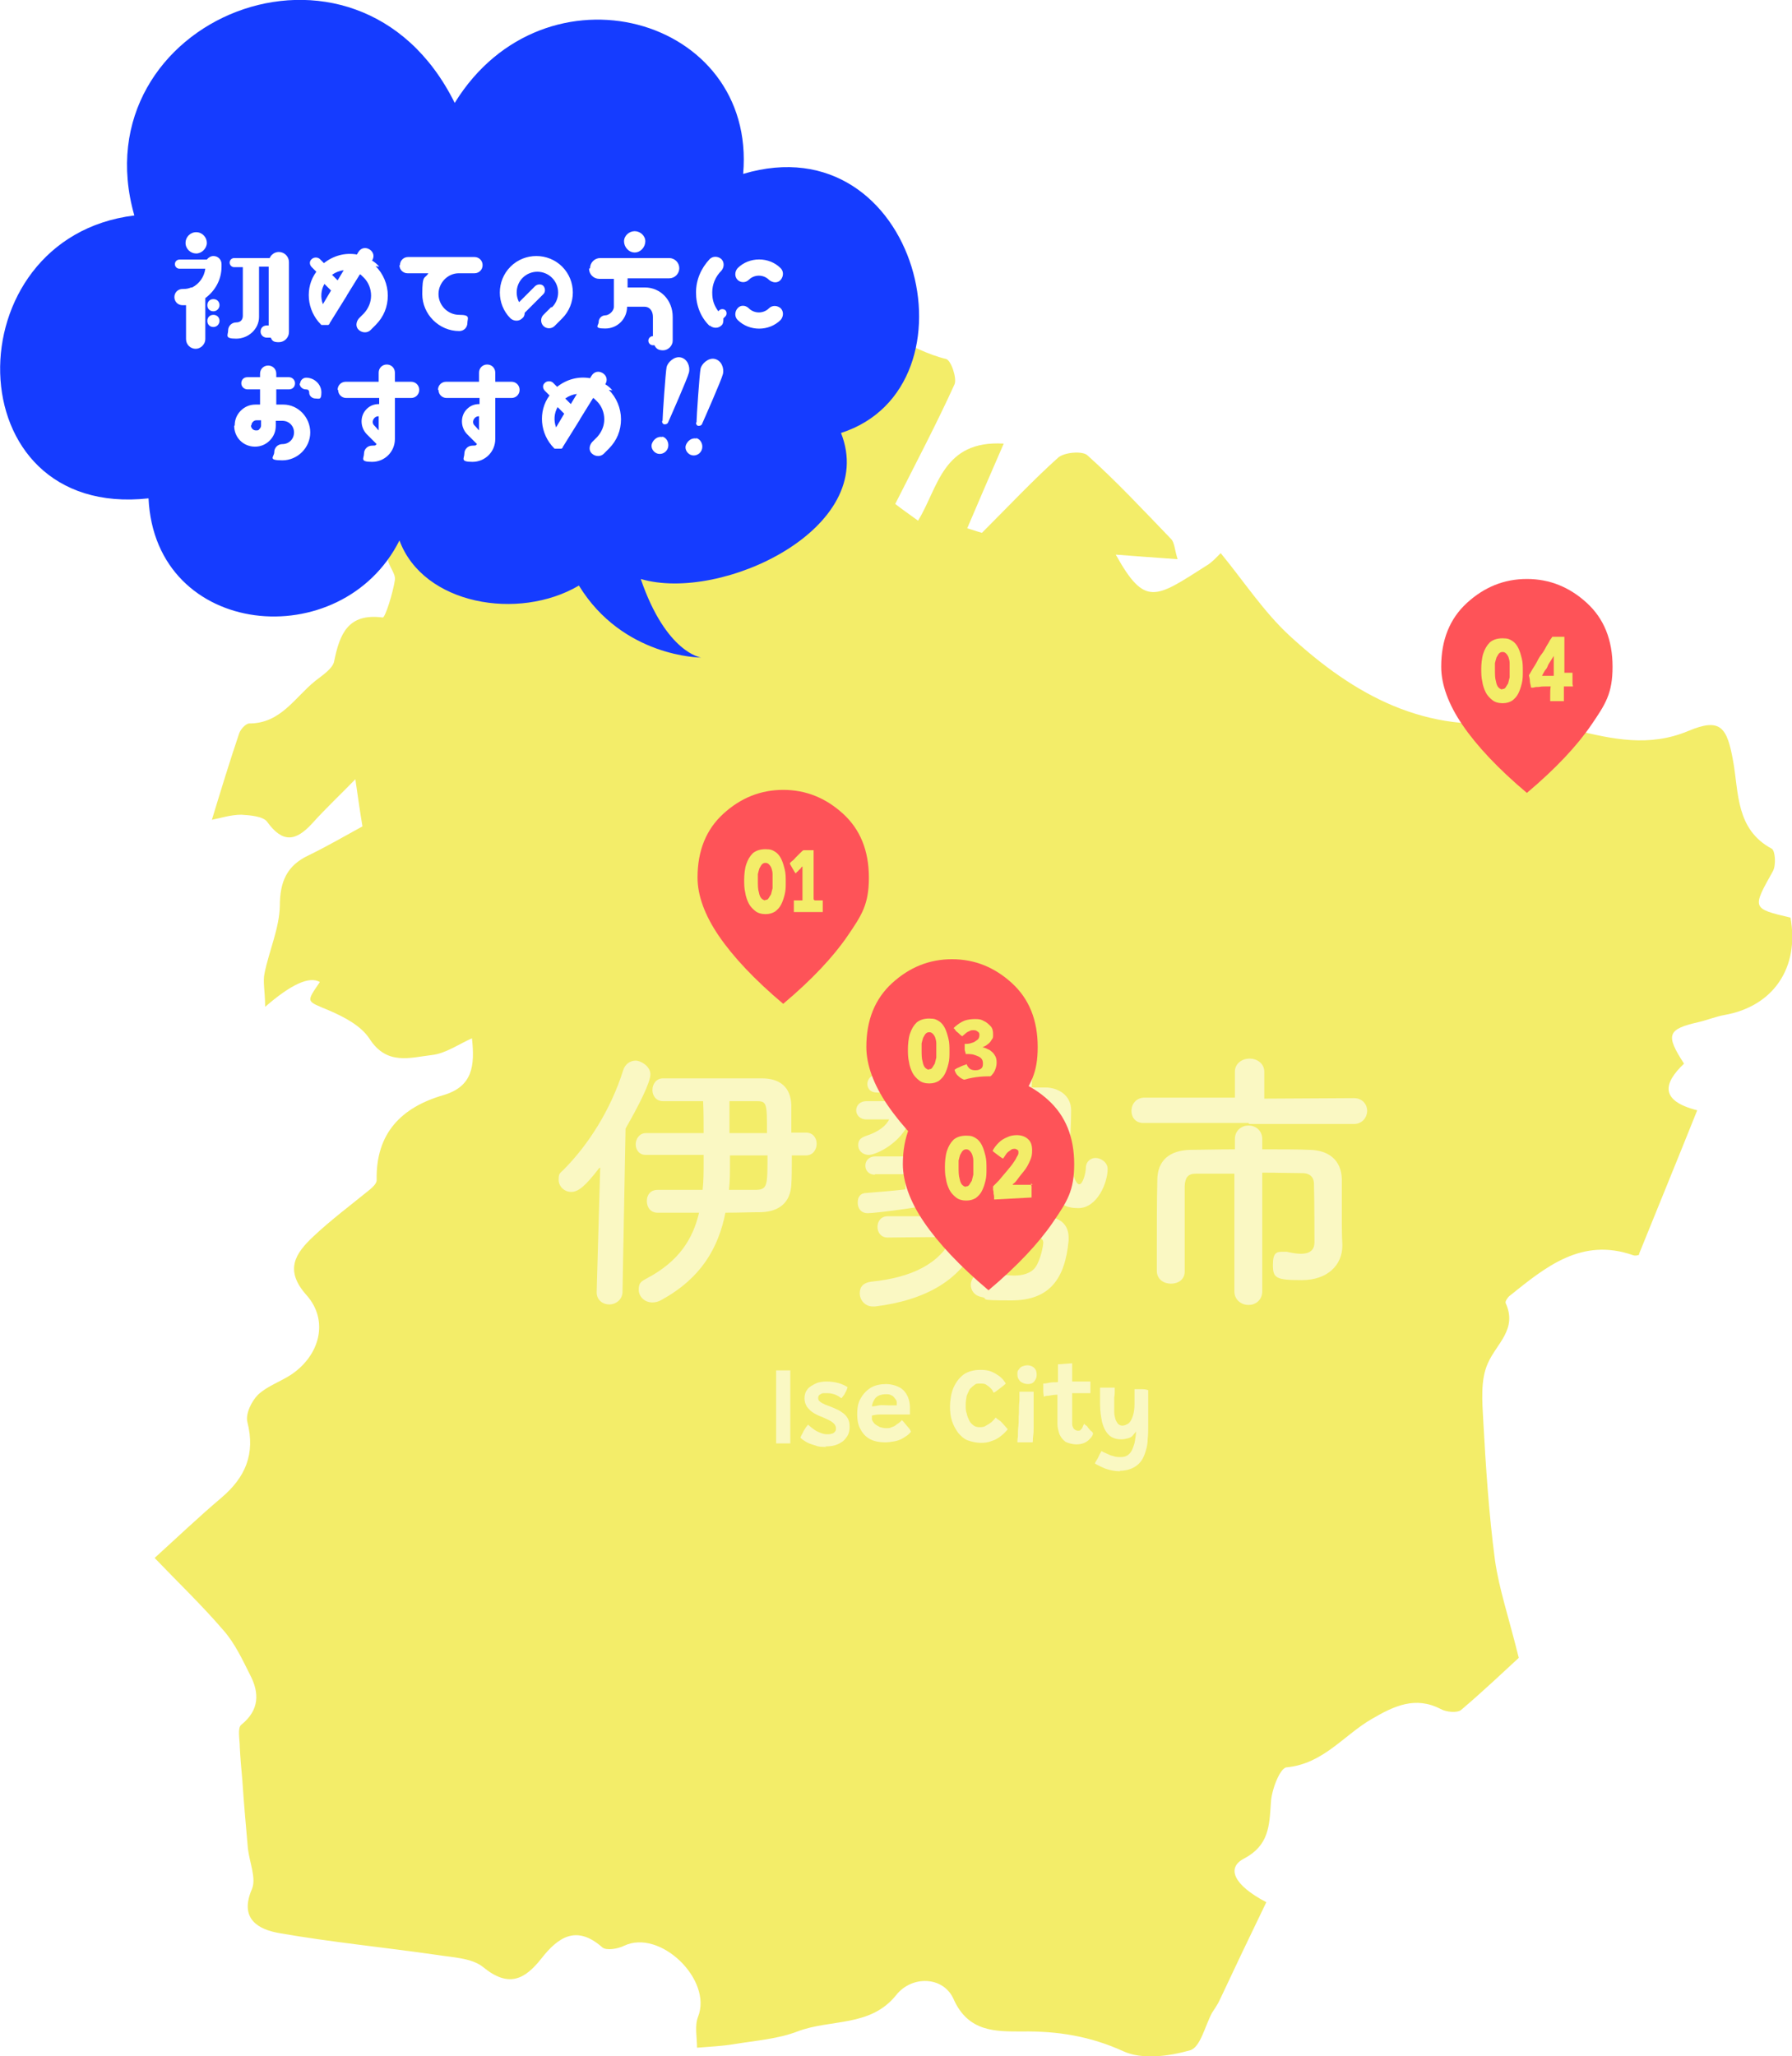 <?xml version="1.0" encoding="UTF-8"?>
<svg id="_レイヤー_1" data-name="レイヤー_1" xmlns="http://www.w3.org/2000/svg" width="353.5" height="405.6" xmlns:xlink="http://www.w3.org/1999/xlink" version="1.1" viewBox="0 0 353.5 405.6">
  <!-- Generator: Adobe Illustrator 29.3.1, SVG Export Plug-In . SVG Version: 2.1.0 Build 151)  -->
  <defs>
    <style>
      .st0 {
        fill: #153cff;
      }

      .st1 {
        fill: #fff;
      }

      .st2 {
        fill: #f3ed69;
      }

      .st3 {
        filter: url(#drop-shadow-1);
      }

      .st3, .st4, .st5, .st6 {
        fill: #fe5358;
      }

      .st4 {
        filter: url(#drop-shadow-3);
      }

      .st5 {
        filter: url(#drop-shadow-2);
      }

      .st6 {
        filter: url(#drop-shadow-4);
      }

      .st7 {
        opacity: .6;
      }
    </style>
    <filter id="drop-shadow-1" x="125.2" y="143.2" width="59" height="67" filterUnits="userSpaceOnUse">
      <feOffset dx="0" dy="0"/>
      <feGaussianBlur result="blur" stdDeviation="4"/>
      <feFlood flood-color="#000" flood-opacity=".2"/>
      <feComposite in2="blur" operator="in"/>
      <feComposite in="SourceGraphic"/>
    </filter>
    <filter id="drop-shadow-2" x="158.6" y="176.9" width="59" height="67" filterUnits="userSpaceOnUse">
      <feOffset dx="0" dy="0"/>
      <feGaussianBlur result="blur1" stdDeviation="4"/>
      <feFlood flood-color="#000" flood-opacity=".2"/>
      <feComposite in2="blur1" operator="in"/>
      <feComposite in="SourceGraphic"/>
    </filter>
    <filter id="drop-shadow-3" x="165.2" y="200.2" width="59" height="67" filterUnits="userSpaceOnUse">
      <feOffset dx="0" dy="0"/>
      <feGaussianBlur result="blur2" stdDeviation="4"/>
      <feFlood flood-color="#000" flood-opacity=".2"/>
      <feComposite in2="blur2" operator="in"/>
      <feComposite in="SourceGraphic"/>
    </filter>
    <filter id="drop-shadow-4" x="272.2" y="101.2" width="58" height="68" filterUnits="userSpaceOnUse">
      <feOffset dx="0" dy="0"/>
      <feGaussianBlur result="blur3" stdDeviation="4"/>
      <feFlood flood-color="#000" flood-opacity=".2"/>
      <feComposite in2="blur3" operator="in"/>
      <feComposite in="SourceGraphic"/>
    </filter>
  </defs>
  <g>
    <path class="st2" d="M249.8,375.2c-3.2,6.6-6.2,12.9-9.2,19.3-.4.9-1,1.7-1.5,2.5-1.4,2.6-2.3,6.8-4.3,7.4-4.2,1.2-9.5,1.9-13.2.2-6.6-3-13-4-20-3.9-5.3,0-10.6.1-13.5-6.4-2-4.5-8.2-4.7-11.3-.8-5.1,6.4-13,4.7-19.5,7.2-3.9,1.5-8.3,1.8-12.5,2.5-2.4.4-4.9.5-7.3.7,0-2-.5-4.3.2-6.1,2.9-7.3-7.5-17.4-14.6-14-1.2.6-3.5,1-4.3.3-5.1-4.5-8.7-2-12,2.2-3.3,4.2-6.5,5.8-11.5,1.7-2.2-1.8-6-1.9-9.1-2.4-10.4-1.5-20.8-2.5-31.1-4.3-4-.7-8-2.7-5.4-8.7.9-2.1-.5-5.3-.8-8-.4-4.5-.8-9-1.1-13.5-.2-2.2-.4-4.4-.5-6.5,0-1.5-.5-3.8.3-4.4,3.6-2.9,3.6-6.3,1.7-9.9-1.5-3-3-6.2-5.2-8.7-4.2-4.9-8.8-9.3-13.6-14.3,4.3-3.9,8.6-8,13.2-11.9,4.7-4,6.7-8.6,5.1-14.9-.4-1.6.8-4.1,2.1-5.4,1.8-1.7,4.5-2.6,6.6-4,5.6-3.8,7.4-10.6,3-15.6-4.5-5-2.2-8.3,1.3-11.6,3.5-3.3,7.4-6.2,11.2-9.3.6-.5,1.3-1.2,1.3-1.8-.2-9.3,4.9-14.4,13.2-16.8,5.7-1.7,6.2-5.7,5.6-11.2-2.7,1.2-5.2,3-7.9,3.3-4.3.5-8.9,2.1-12.3-3.2-1.7-2.6-5-4.3-8-5.6-4.5-1.9-4.6-1.5-1.8-5.6q-3.1-1.8-10.8,4.9c0-3.1-.5-5-.1-6.7.9-4.4,2.9-8.8,3-13.2,0-4.8,1.4-8,5.7-10,3.7-1.8,7.3-3.9,10.6-5.7-.5-3-.9-5.8-1.4-9.3-2.8,2.9-5.8,5.7-8.5,8.7-3.2,3.5-5.8,4-8.9-.3-.8-1.1-3.4-1.3-5.1-1.4-2.1,0-4.2.7-5.8,1,1.8-5.9,3.5-11.5,5.4-17.1.3-.8,1.3-1.9,2-1.9,6.2,0,9-5.2,13-8.4,1.4-1.1,3.4-2.4,3.7-3.8,1.1-5.4,2.7-9.6,9.6-8.7.5,0,2-4.8,2.4-7.4.2-1.3-1.4-2.9-1.4-4.3.1-3.5,2.4-8.7.9-10.1-5.2-5-11.1-9.7-17.7-12.5-9.1-3.8-9-3.1-7.1-13,1.9-10,7.1-16.7,16.3-20.7,1.8-.8,3.5-1.9,5.8-3.3-9.9-9.9-1.8-15.8,5-22.4,1.1.7,2.6,1.3,3.7,2.3,11,11.4,25.2,16.6,39.9,20.9,2.4.7,4.8,1.9,6.8,3.5,7.6,6.3,15.8,10.8,26.2,10.1,3-.2,6.1.7,9,.1,8.1-1.6,14.1,4.1,21.3,5.8,1,.2,2.2,3.8,1.7,5-3.5,7.7-7.5,15.3-11.7,23.6,1,.8,2.7,2,4.5,3.3,4-6.5,4.8-15.9,16.9-15.2-2.7,6.2-4.9,11.3-7.2,16.7,1.2.4,2.9.9,2.9.9,5.6-5.6,10.1-10.4,15-14.8,1.2-1.1,4.8-1.4,5.8-.5,5.8,5.2,11.1,10.9,16.5,16.5.7.7.7,2.1,1.3,4-4.4-.3-8.2-.6-12.2-.9,5.8,10.4,7.8,8.6,18,2.1,1-.6,1.8-1.5,2.7-2.4,4.6,5.6,8.5,11.6,13.6,16.3,12.7,11.7,26.9,19.6,45.2,16.8,3.5-.5,7.4,1,11.1,1.8,7.4,1.8,14.6,3.4,22.3.2,6.4-2.7,7.7-.8,8.9,6,1.1,6.1.5,13.4,7.6,17.2.7.4.9,3.3.2,4.5-4.1,7.3-4.1,7.3,3.5,9.1,1.8,9.9-3.4,17.5-13,19.2-1.7.3-3.4,1-5.1,1.4-6.2,1.4-6.6,2.5-2.9,8.2-4,3.8-4.9,7.3,2.6,9.2-3.8,9.5-7.5,18.5-11.5,28.4.4,0-.5.4-1.1.2-10.2-3.6-17.3,2.3-24.4,8-.4.3-.9,1.1-.8,1.4,2.4,5.2-1.8,8-3.5,11.9-1.5,3.3-1.1,7.6-.9,11.4.5,9.1,1.1,18.3,2.3,27.4.8,5.7,2.7,11.2,4.7,19.3-2.4,2.2-6.8,6.4-11.4,10.3-.8.6-2.9.4-4-.2-5-2.6-9.2-.6-13.5,1.9-5.6,3.2-9.6,8.9-16.9,9.6-1.3.1-3,4.5-3.1,7-.3,4.6-.4,8.4-5.3,11-3.5,1.8-2.1,5.2,4.4,8.6Z"/>
    <g class="st7">
      <path class="st1" d="M118.2,230.4c-2.7,3.5-4.1,4.7-5.5,4.7s-2.5-1.1-2.5-2.4.3-1.3.9-1.9c5-5,9.4-12,11.8-19.6.4-1.4,1.5-2,2.5-2s2.9,1.1,2.9,2.7-2.2,6-4.9,10.7l-.6,32.2c0,1.6-1.4,2.5-2.6,2.5s-2.5-.8-2.5-2.4h0c0-.1.7-24.6.7-24.6ZM156.2,228c0,2.3,0,4.4-.1,5.7-.2,3.5-2.4,5.3-6,5.4-1.9,0-4.4.1-7,.1-1.4,7-4.8,12.9-12.6,17.2-.7.4-1.3.5-1.8.5-1.6,0-2.7-1.2-2.7-2.5s.4-1.6,1.5-2.2c6.5-3.4,9.2-7.9,10.4-13-3.2,0-6.2,0-8.2,0-1.4,0-2.1-1.1-2.1-2.3s.7-2.2,2.1-2.2h0c2.1,0,5.5,0,8.9,0,.2-1.8.2-3.6.2-5.5v-1.4h-11.4c-1.4,0-2-1.1-2-2.1s.7-2.2,2-2.2h11.4c0-2.1,0-4.3-.1-6.3-3.1,0-6.1,0-7.9,0h0c-1.4,0-2.1-1.1-2.1-2.2s.7-2.3,2.1-2.3c16.9,0,18.2,0,19.5,0,3.6,0,5.7,1.8,5.8,5.3,0,1.3,0,3.2,0,5.4h2.9c1.4,0,2.1,1.1,2.1,2.2s-.7,2.3-2.1,2.3h-2.8ZM144,227.9v1.5c0,1.8,0,3.6-.2,5.3,2,0,3.9,0,5.4,0,2.2-.1,2.2-.9,2.2-6.8h-7.3ZM151.3,223.5c0-5.8,0-6.3-2-6.3s-3.3,0-5.4,0c0,2.1,0,4.2,0,6.3h7.3Z"/>
      <path class="st1" d="M185.8,220.9c0,.7,0,1.3,0,1.4,0,.8.5.9,1.7.9s2.1,0,2.3-1.1c.2-.7.8-1,1.5-1,1.1,0,2.4.7,2.4,1.7v.2c-.4,2.8-2.8,3.4-6,3.4s-5.5-.1-5.5-3.9v-1.7h-2.6c-1.8,4.8-6.9,7-8.2,7s-2.1-.9-2.1-1.9.4-1.4,1.4-1.8c2.8-.9,4.1-2.1,4.7-3.3h-4.5c-1.3,0-2-.9-2-1.8s.7-1.8,2-1.8h7.7c0,0,0-1.7,0-1.7h-5.6c-1.3,0-1.9-.8-1.9-1.7s.7-1.8,1.9-1.8h5.5c0,0,0-1.4,0-1.4,0-1.6,1.2-2.5,2.4-2.5s2.4.8,2.4,2.5v1.4h5.5c1.3,0,2,.8,2,1.7s-.7,1.8-2,1.8h-5.5c0,0,0,1.7,0,1.7h7c1.3,0,2,.8,2,1.7s-.7,1.8-2,1.8h-4.4ZM183.2,231.6v2.5c2.3-.3,4.4-.7,6.2-1h.3c1,0,1.5.9,1.5,1.7s-.3,1.3-1.1,1.5c-5.9,1.6-17.5,3-18.9,3s-2-1-2-2.1.5-1.9,1.8-1.9c2.5-.2,5-.4,7.6-.7v-3h-6c0,.1,0,.1,0,.1-1.3,0-1.9-.9-1.9-1.8s.7-1.8,1.9-1.8h5.9v-1.2c0-1.5,1.2-2.3,2.4-2.3s2.4.8,2.4,2.3v1.1h5.7c0-.1,0-.1,0-.1,1.3,0,1.9.9,1.9,1.8s-.6,1.8-1.9,1.8h-5.8ZM193.2,244.1c-3.1,8.5-10.9,12.4-20.6,13.6-.2,0-.3,0-.4,0-1.6,0-2.6-1.3-2.6-2.6s.7-2.1,2.3-2.3c7.9-.8,13.5-3.5,16-8.8-6,0-11.5.1-12.8.1s-2-1-2-2.1.7-2.1,2-2.1c1.2,0,7.6,0,14.1,0,.1-.7.2-1.4.2-2.1,0-1.3,1.4-2.1,2.7-2.1s2.4.7,2.4,2.4v.4c0,.5-.2,1-.2,1.4h11.2c3.6,0,5.3,1.6,5.3,4.2s0,.4,0,.6c-.7,7.5-3.7,11.8-11.3,11.8s-3.9-.3-6-.7c-1.4-.3-2-1.4-2-2.4s.9-2.5,2.5-2.5.4,0,.7,0c2.1.4,3.9.7,5.4.7s3.3-.4,4.2-1.7c1-1.5,1.5-4.2,1.5-4.8s-.4-1-1.3-1.1h-11.1ZM203.6,211.1c0,1.1,0,2.2-.1,3.4,1,0,2,0,2.7,0,2.5,0,5.1,1.5,5.1,4.5s-.2,4.7-.2,7.2c0,5,1.1,7.4,1.8,7.4s1.3-2.2,1.3-3.3.9-1.9,1.9-1.9,2.4.8,2.4,2.2c0,2.6-2,7.7-5.8,7.7s-6.3-1.8-6.3-14.2,0-3,0-4.3-.5-1.5-1.7-1.5-.9,0-1.5,0c-.2,2.1-.4,4.3-.9,6.3,2.1,1.5,3.4,2.4,3.4,3.8s-1.1,2.5-2.3,2.5-1-.2-1.5-.8c-.3-.4-.7-.7-1-1.1-1.9,4-4.7,6.7-6.5,6.7s-2.5-1.1-2.5-2.4.3-1.3,1-1.8c2-1.4,3.3-3.3,4.2-5.4-.7-.4-1.5-.8-2.2-1.1-.8-.3-1.1-.9-1.1-1.6,0-1,.9-2.1,2.2-2.1s2.2.8,2.3.9c.2-1.3.3-2.6.4-3.9-1.4,0-2.7.1-3.6.1h0c-1.3,0-2-1-2-2s.7-2.1,2.1-2.1,2.2,0,3.6,0v-3.6c0-1.5,1.3-2.4,2.4-2.4s2.4.8,2.4,2.4h0Z"/>
      <path class="st1" d="M246.3,221.5h-20.5c-1.8.1-2.6-1.1-2.6-2.4s.9-2.6,2.6-2.6h17.8c0,.1,0-5.1,0-5.1,0-1.7,1.5-2.6,2.9-2.6s2.9.9,2.9,2.6v5.3c0,0,17.7-.1,17.7-.1,1.7,0,2.6,1.3,2.6,2.5s-.9,2.6-2.6,2.6h-20.7ZM243.6,231.5c-3.1,0-6,0-7.7,0-1.5,0-2.1.7-2.2,2.4,0,2,0,5,0,8s0,6.3,0,8.9h0c0,1.6-1.3,2.4-2.7,2.4s-2.7-.8-2.8-2.4v-3.3c0-4.9,0-10.5.1-14.7,0-3.9,2.4-5.9,6.5-6,2.1,0,5.3-.1,8.8-.1v-2c0-1.8,1.4-2.7,2.7-2.7s2.7.9,2.7,2.7v2c3.6,0,7.1,0,9.4.1,3.7.1,6.2,2,6.3,5.8,0,1.8,0,3.7,0,5.3v3.5c0,.9,0,2.1.1,4.1v.2c0,3.8-2.9,6.8-8,6.8s-5.7-.4-5.7-3,.8-2.6,2.2-2.6.3,0,.5,0c.9.2,1.9.4,2.8.4,1.5,0,2.7-.5,2.7-2.3,0,0,0-7.9-.1-11.5,0-1.1-.6-2-2-2.1-1.9,0-4.9-.1-8.2-.1v23.4c0,1.8-1.4,2.7-2.7,2.7s-2.8-.9-2.8-2.7v-23.3Z"/>
    </g>
    <g class="st7">
      <path class="st1" d="M155.9,284.7c-.2,0-.5,0-.9,0s-.7,0-1,0c-.4,0-.7,0-.9,0,0-.5,0-1.1,0-1.9s0-1.5,0-2.4c0-.8,0-1.6,0-2.4,0-1.1,0-2.3,0-3.6,0-1.3,0-2.7,0-4.1.1,0,.3,0,.5,0,.2,0,.5,0,.8,0,.3,0,.6,0,.8,0s.5,0,.7,0c0,.8,0,1.7,0,2.6s0,1.9,0,2.9c0,1,0,1.9,0,2.7s0,.9,0,1.3,0,1,0,1.5c0,.5,0,1,0,1.4s0,.9,0,1.2,0,.6,0,.8Z"/>
      <path class="st1" d="M163,285.4c-.8,0-1.5,0-2.2-.3-.7-.2-1.3-.4-1.8-.7-.5-.3-.9-.6-1.1-.8,0-.1.1-.3.2-.5.1-.2.3-.5.4-.8.2-.3.3-.5.5-.8.2-.2.3-.4.4-.5.3.3.7.6,1.1.9.4.3.8.5,1.3.7s.9.3,1.3.3.7,0,.9-.1c.3,0,.5-.2.7-.4.2-.2.2-.4.2-.7s-.1-.6-.4-.9-.6-.5-1-.7c-.4-.2-.9-.4-1.3-.6-.6-.2-1.2-.5-1.7-.8-.5-.3-.9-.7-1.3-1.2-.3-.5-.5-1-.5-1.7s.2-1.3.6-1.8c.4-.5,1-.8,1.6-1.1s1.4-.4,2.2-.4,1.5.1,2.3.3c.7.2,1.3.5,1.8.8,0,.1-.1.3-.2.6s-.3.5-.4.8c-.2.3-.4.5-.6.8-.3-.2-.7-.5-1.2-.7-.5-.2-1-.3-1.5-.3s-.6,0-.9,0c-.3,0-.5.2-.7.3s-.3.4-.3.6,0,.5.3.7c.2.2.5.4.8.5.3.2.7.3,1.2.5.5.2,1,.4,1.4.6.5.2.9.5,1.3.8.4.3.7.7.9,1.1.2.4.3.9.3,1.5,0,.9-.2,1.6-.7,2.2-.4.6-1,1-1.7,1.3-.7.3-1.5.4-2.4.4Z"/>
      <path class="st1" d="M179.7,282.4c-.2.2-.4.5-.7.7-.3.2-.7.5-1.1.7-.4.2-.9.4-1.5.5-.5.1-1.2.2-1.8.2-1.1,0-2.1-.2-2.9-.6-.8-.4-1.5-1.1-1.9-1.9-.5-.8-.7-1.8-.7-3.1s.2-2.3.7-3.1c.5-.9,1.2-1.6,2-2.1.9-.5,1.9-.7,3-.7s2.6.4,3.4,1.2c.8.8,1.3,2,1.3,3.4,0,.3,0,.5,0,.7,0,.2,0,.4,0,.7-.1,0-.3,0-.6,0-.3,0-.7,0-1.1,0s-.8,0-1.2,0c-.4,0-.7,0-.9,0-.7,0-1.3,0-2,0s-1.2.1-1.7.2c0,.2,0,.3,0,.4,0,.1,0,.3,0,.4.1.3.3.6.6.9.3.2.6.4,1,.6.4.1.8.2,1.2.2s.8,0,1.1-.2c.3-.1.6-.2.8-.4.2-.2.5-.3.7-.5.2-.2.4-.3.5-.5,0,0,.1.1.3.3s.3.4.5.6c.2.2.4.5.6.7s.3.5.4.7ZM172,277.4c.4,0,.9-.1,1.4-.2s1.2,0,1.9,0,.7,0,1,0,.5,0,.6,0c0-.2,0-.4,0-.6,0-.3-.2-.6-.4-.8-.2-.3-.4-.5-.7-.6-.3-.2-.7-.2-1.1-.2s-1,.1-1.4.3-.7.5-.9.9c-.2.4-.4.8-.4,1.3Z"/>
      <path class="st1" d="M198.8,281.9c-.4.5-.8.9-1.3,1.3-.5.4-1.1.8-1.8,1-.7.3-1.4.4-2.2.4s-1.8-.2-2.6-.5-1.4-.9-1.9-1.5c-.5-.7-.9-1.4-1.2-2.3-.3-.9-.4-1.9-.4-2.9s.2-2.6.7-3.7c.5-1.1,1.1-1.9,2-2.6.9-.6,2-.9,3.3-.9s2,.2,2.9.7c.9.5,1.6,1.1,2.1,2-.2.2-.4.4-.7.6s-.6.5-.9.7c-.3.2-.5.4-.8.5,0,0-.1-.2-.2-.4-.1-.2-.3-.4-.5-.6-.2-.2-.5-.4-.8-.6s-.7-.2-1.2-.2-.8,0-1.1.3c-.3.2-.6.5-.9.8-.2.4-.4.8-.6,1.3-.1.5-.2,1.1-.2,1.8s0,1.2.2,1.7c.1.5.3,1,.5,1.4.2.4.5.7.9,1,.3.2.7.3,1.1.3s.9,0,1.3-.3c.4-.2.7-.4,1.1-.7.3-.3.6-.6.8-.9.2.2.5.4.8.6.3.2.5.5.8.8.3.3.4.5.6.7Z"/>
      <path class="st1" d="M202.8,273c-.6,0-1.1-.2-1.5-.5-.4-.4-.6-.8-.6-1.4s0-.7.3-1c.2-.3.4-.5.7-.6s.6-.2,1-.2c.5,0,1,.2,1.3.5.4.4.5.8.5,1.4s-.2.9-.5,1.3c-.3.4-.8.5-1.3.5ZM203.8,284.5c-.1,0-.3,0-.6,0-.3,0-.6,0-1,0s-.5,0-.8,0c-.3,0-.5,0-.7,0,0-.2,0-.6.1-1.2,0-.6,0-1.3.1-2.1s0-1.6.1-2.5c0-.8,0-1.6.1-2.4,0-.7,0-1.3,0-1.8.1,0,.3,0,.6,0,.2,0,.5,0,.8,0,.3,0,.6,0,.8,0,.3,0,.5,0,.6,0,0,.2,0,.6,0,1s0,1,0,1.6,0,1.4,0,2.1,0,1.5,0,2.2c0,.7,0,1.3-.1,1.9s0,.9-.1,1.2Z"/>
      <path class="st1" d="M215.6,282.9c-.1.3-.3.6-.6.9-.3.3-.6.6-1.1.8-.4.2-1,.3-1.6.3s-1.5-.2-2.1-.5c-.5-.4-.9-.8-1.2-1.5-.2-.6-.4-1.3-.4-2s0-.8,0-1.3,0-.9,0-1.4c0-.5,0-.9,0-1.3,0-.4,0-.8,0-1.1,0-.3,0-.6,0-.7-.6,0-1.2.1-1.7.2-.5,0-.8.1-1,.2,0-.3-.1-.7-.1-1.1,0-.4,0-.7,0-1,0-.3,0-.4,0-.5.4,0,.9-.1,1.4-.2s1,0,1.5-.1c0-.2,0-.5,0-.9,0-.4,0-.7,0-1.1,0-.3,0-.6,0-.8,0-.3,0-.5,0-.7l2.8-.2c0,0,0,.3,0,.7,0,.4,0,.8,0,1.3s0,.5,0,.8c0,.3,0,.6,0,.8.2,0,.5,0,.8,0,.3,0,.6,0,.8,0,.3,0,.6,0,.9,0s.5,0,.7,0,.3,0,.4,0c0,.3,0,.7,0,1.1,0,.5,0,.9,0,1.2,0,0-.3,0-.7,0-.4,0-.8,0-1.2,0-.3,0-.6,0-.9,0-.3,0-.6,0-.8,0,0,.2,0,.4,0,.7,0,.3,0,.6,0,1,0,.4,0,.8,0,1.1,0,.4,0,.8,0,1.1,0,.4,0,.7,0,.9,0,.5,0,.9,0,1.3s.2.7.3.9c.2.2.5.4.8.4s.5,0,.6-.2c.2-.2.3-.3.4-.6s.2-.4.3-.6c0,.1.2.3.4.4s.3.4.5.6.3.4.5.5.2.3.3.3Z"/>
      <path class="st1" d="M221,290.2c-1.1,0-2-.2-2.9-.5-.8-.3-1.5-.7-2.1-1,0-.2.2-.5.4-.8.2-.3.3-.6.5-1s.3-.5.4-.7c.2.2.6.3,1,.5.4.2.8.4,1.3.5.5.2,1,.2,1.5.2s1-.1,1.4-.4c.4-.3.7-.7.9-1.2.2-.5.4-1,.5-1.7.1-.6.2-1.2.2-1.8-.1.3-.4.5-.6.8s-.6.5-1,.6-.8.2-1.3.2c-1.1,0-1.9-.3-2.5-.9s-1-1.4-1.3-2.5c-.2-1-.4-2.2-.4-3.5s0-1,0-1.6,0-1.1,0-1.7c.1,0,.3,0,.5,0,.2,0,.5,0,.7,0s.7,0,1,0c.3,0,.6,0,.7,0,0,.1,0,.3,0,.7,0,.3,0,.7-.1,1.2,0,.5,0,.9,0,1.4s0,1,0,1.5c0,.5.1.9.2,1.3s.3.7.5,1c.2.2.5.4.9.4s.9-.2,1.3-.5c.3-.3.6-.8.8-1.5.2-.6.3-1.4.3-2.3,0-.3,0-.6,0-.9,0-.3,0-.6,0-.9,0-.3,0-.5,0-.7,0-.2,0-.3,0-.4.2,0,.3,0,.5,0,.2,0,.3,0,.5,0,.6,0,1.2,0,1.7.2,0,.7,0,1.6,0,2.6s0,1.4,0,2.2c0,.8,0,1.6,0,2.4,0,.8,0,1.6-.1,2.4,0,1.2-.3,2.3-.7,3.3-.4,1-1,1.7-1.8,2.2-.8.5-1.8.8-3,.8Z"/>
    </g>
  </g>
  <g>
    <path class="st0" d="M146.6,34.3c2.7-31.1-39.2-42.7-56.9-14C70.3-18.8,15.5,4,26.5,42.5c-35.9,4.4-35.6,60,2.8,55.8,1.3,27.7,38.1,31,49.5,8.3,4.7,12.7,23.5,15.9,35.4,8.9,8.7,14.2,24.1,14.2,24.1,14.2,0,0-6.9-.9-11.9-15.5,15.9,4.7,47-10,39.5-28.8,28.2-9.1,15.3-61.4-19.3-51.1Z"/>
    <g>
      <path class="st1" d="M43.7,52.1v.5c0,2.6-1.3,4.8-3.2,6.2v8.1c0,1-.9,1.9-1.9,1.9s-1.9-.8-1.9-1.9v-6.7c-.2,0-.5,0-.7,0-.9,0-1.6-.7-1.6-1.6s.7-1.6,1.6-1.6,1.2-.1,1.7-.3c0,0,.1,0,.2,0,1.4-.7,2.4-2.1,2.6-3.7h-5.1c-.5,0-.9-.4-.9-.9s.4-.9.9-.9h5.4c.3-.4.8-.7,1.3-.7.9,0,1.6.7,1.6,1.6ZM36.6,47.9c0-1.1.9-2.1,2.1-2.1s2.1,1,2.1,2.1-1,2.1-2.1,2.1-2.1-.9-2.1-2.1ZM43.3,60.2c0,.6-.5,1.2-1.2,1.2s-1.2-.5-1.2-1.2.5-1.2,1.2-1.2,1.2.5,1.2,1.2ZM43.3,63.3c0,.6-.5,1.2-1.2,1.2s-1.2-.5-1.2-1.2.5-1.2,1.2-1.2,1.2.5,1.2,1.2ZM57,51.9v13.6c0,1.1-.9,2-2,2s-1.3-.3-1.6-.9h-.8c-.6,0-1.2-.5-1.2-1.2s.5-1.2,1.2-1.2h.4v-11.6h-1.9v9.7c0,0,0,.1,0,.2,0,2.4-2.1,4.3-4.5,4.3s-1.6-.7-1.6-1.6.7-1.6,1.6-1.6,1.3-.6,1.3-1.3v-9.6h0c0,0-1.7,0-1.7,0-.5,0-.9-.4-.9-.9s.4-.9.9-.9h7c.3-.7,1-1.2,1.8-1.2,1.1,0,2,.9,2,2Z"/>
      <path class="st1" d="M74.1,52.5c1.5,1.5,2.4,3.6,2.4,5.8s-.8,4.2-2.4,5.8l-1,1c-.6.6-1.6.6-2.3,0s-.6-1.6,0-2.3l1-1c.9-1,1.4-2.2,1.4-3.5s-.5-2.6-1.4-3.5-.5-.5-.8-.7l-2.6,4.2c0,0,0,.1-.1.2l-3.3,5.3h0c0,0,0,0,0,.1,0,0,0,0-.1.1h0c0,0,0,0,0,0,0,0-.1,0-.1.1,0,0,0,0-.1,0,0,0,0,0-.1,0,0,0,0,0-.1,0,0,0,0,0-.1,0,0,0,0,0-.1,0s0,0-.1,0-.1,0-.1,0h-.2c0,0,0,0-.1,0,0,0,0,0-.1,0,0,0-.1,0-.2,0,0,0,0,0,0,0h0s0,0-.1,0c0,0,0,0-.1-.1-2.8-2.8-3.2-7.3-.9-10.4l-.9-.9c-.5-.5-.5-1.2,0-1.6.4-.4,1.2-.4,1.6,0l.8.8c1.9-1.5,4.2-2.1,6.5-1.7l.3-.5c.5-.8,1.4-1,2.2-.5.8.5,1,1.4.5,2.2h0c.5.3,1,.7,1.4,1.2ZM64,56c-.7,1.2-.8,2.7-.3,4l1.6-2.7-1.4-1.4ZM65.5,54.2l1.1,1.1,1.2-2c-.8.1-1.6.4-2.3.9Z"/>
      <path class="st1" d="M78.9,52.3c0-.9.7-1.6,1.6-1.6h9.9c0,0,.2,0,.2,0h3c.9,0,1.6.7,1.6,1.6s-.7,1.6-1.6,1.6h-3.1c-2.2,0-4,1.9-4,4.1s1.8,4.1,4.1,4.1,1.6.7,1.6,1.6-.7,1.6-1.6,1.6c-4,0-7.3-3.3-7.3-7.3s.5-2.9,1.2-4.1h-4.1c-.9,0-1.6-.7-1.6-1.6Z"/>
      <path class="st1" d="M108.9,60.6c1.6-1.6,1.6-4.2,0-5.8-1.6-1.6-4.2-1.6-5.8,0-1.3,1.3-1.5,3.3-.7,4.8l3.2-3.2c.5-.4,1.2-.4,1.6,0,.4.5.4,1.2,0,1.6l-3.7,3.7c0,.4-.1.8-.5,1.1-.6.6-1.6.6-2.3,0-2.8-2.8-2.8-7.4,0-10.2,2.8-2.8,7.4-2.8,10.2,0,2.8,2.8,2.8,7.4,0,10.2l-1.5,1.5c-.6.6-1.6.6-2.2,0-.6-.6-.6-1.6,0-2.2l1.5-1.5Z"/>
      <path class="st1" d="M116.4,52.9c0-1.1.9-2,2-2h13.6c1.1,0,2,.9,2,2s-.9,2-2,2h-8.2v1.8h3.4c3.1,0,5.5,2.5,5.5,5.8v4.7c0,1-.9,1.9-1.9,1.9s-1.4-.4-1.7-1h-.3c-.5,0-.9-.4-.9-.9s.4-.9.9-.9h0v-3.8c0-1-.5-2-1.7-2h-3.4c0,2.4-1.9,4.3-4.3,4.3s-1.3-.6-1.3-1.3.6-1.3,1.3-1.3,1.7-.8,1.7-1.7v-5.5h-2.9c-1.1,0-2-.9-2-2ZM123.1,47.6c0-1.1,1-2,2.1-2s2.1.9,2.1,2-.9,2.2-2.1,2.2-2.1-1.1-2.1-2.2Z"/>
      <path class="st1" d="M140,64.3c-1.8-1.7-2.7-4.1-2.7-6.6s1-4.8,2.7-6.6c.6-.6,1.6-.6,2.3,0,.6.6.6,1.6,0,2.3-1.2,1.2-1.8,2.7-1.8,4.3s.4,2.6,1.2,3.7l.2-.2c.3-.3.9-.3,1.2,0,.3.3.3.9,0,1.2l-.4.4c0,.5,0,1.1-.4,1.4-.6.6-1.6.6-2.3,0ZM154,52.9c.6.6.6,1.6,0,2.3s-1.6.6-2.3,0c-1.1-1.1-2.9-1.1-4,0-.6.6-1.6.6-2.2,0-.6-.6-.6-1.6,0-2.3,2.3-2.3,6.2-2.3,8.5,0ZM154,63.1c-2.3,2.3-6.2,2.3-8.5,0-.6-.6-.6-1.6,0-2.3s1.6-.6,2.2,0c1.1,1.1,2.9,1.1,4,0,.6-.6,1.6-.6,2.3,0,.6.6.6,1.6,0,2.3Z"/>
    </g>
    <g>
      <path class="st1" d="M46.3,83.9c0-1.1.4-2.1,1.2-2.9.8-.8,1.8-1.2,2.9-1.2h.9v-3h-2.5c-.6,0-1.2-.5-1.2-1.2s.5-1.2,1.2-1.2h2.5v-.7c0-.9.7-1.6,1.6-1.6s1.6.7,1.6,1.6v.7h2.5c.6,0,1.2.5,1.2,1.2s-.5,1.2-1.2,1.2h-2.5v3h1.3c0,0,.1,0,.1,0,2.9,0,5.3,2.5,5.3,5.5s-2.5,5.5-5.5,5.5-1.6-.7-1.6-1.6.7-1.6,1.6-1.6c1.3,0,2.3-1,2.3-2.3s-1-2.3-2.3-2.3h-1.3v1c0,1.1-.4,2.1-1.2,2.9-.8.8-1.8,1.2-2.9,1.2-2.3,0-4.1-1.8-4.1-4.1ZM49.5,83.9c0,.5.4,1,1,1s.5-.1.7-.3c.2-.2.3-.4.3-.7v-1h-.9c-.3,0-.5.1-.7.3-.2.2-.3.4-.3.7ZM59.2,75.7c0-.6.5-1.2,1.2-1.2,1.6,0,3,1.3,3,2.9s-.5,1.2-1.2,1.2c-.6,0-1.2-.5-1.2-1.1s-.3-.7-.7-.7c-.6,0-1.2-.5-1.2-1.2Z"/>
      <path class="st1" d="M66.6,76.9c0-.9.7-1.6,1.6-1.6h6.5v-1.8c0-.9.7-1.6,1.6-1.6s1.6.7,1.6,1.6v1.8h3.2c.9,0,1.6.7,1.6,1.6s-.7,1.6-1.6,1.6h-3.2v8.1c0,2.5-2,4.5-4.5,4.5s-1.6-.7-1.6-1.6.7-1.6,1.6-1.6.6-.1.9-.3c-.6-.6-2-2-2-2-1.3-1.4-1.3-3.6,0-4.9.7-.7,1.5-1,2.5-1h0v-1.2h-6.5c-.9,0-1.6-.7-1.6-1.6ZM73.9,84l.8.9v-2.8h0c-.3,0-.6.1-.8.3-.5.5-.5,1.2,0,1.6Z"/>
      <path class="st1" d="M86.4,76.9c0-.9.7-1.6,1.6-1.6h6.5v-1.8c0-.9.7-1.6,1.6-1.6s1.6.7,1.6,1.6v1.8h3.2c.9,0,1.6.7,1.6,1.6s-.7,1.6-1.6,1.6h-3.2v8.1c0,2.5-2,4.5-4.5,4.5s-1.6-.7-1.6-1.6.7-1.6,1.6-1.6.6-.1.9-.3c-.6-.6-2-2-2-2-1.3-1.4-1.3-3.6,0-4.9.7-.7,1.5-1,2.5-1h0v-1.2h-6.5c-.9,0-1.6-.7-1.6-1.6ZM93.7,84l.8.9v-2.8h0c-.3,0-.6.1-.8.3-.5.5-.5,1.2,0,1.6Z"/>
      <path class="st1" d="M120.1,76.9c1.5,1.5,2.4,3.6,2.4,5.8s-.8,4.2-2.4,5.8l-1,1c-.6.6-1.6.6-2.3,0s-.6-1.6,0-2.3l1-1c.9-1,1.4-2.2,1.4-3.5s-.5-2.6-1.4-3.5-.5-.5-.8-.7l-2.6,4.2c0,0,0,.1-.1.2l-3.3,5.3h0c0,0,0,0,0,.1,0,0,0,0-.1.1h0c0,0,0,0,0,0,0,0-.1,0-.1.1,0,0,0,0-.1,0,0,0,0,0-.1,0,0,0,0,0-.1,0,0,0,0,0-.1,0,0,0,0,0-.1,0s0,0-.1,0-.1,0-.1,0h-.2c0,0,0,0-.1,0,0,0,0,0-.1,0,0,0-.1,0-.2,0,0,0,0,0,0,0h0s0,0-.1,0c0,0,0,0-.1-.1-2.8-2.8-3.2-7.3-.9-10.4l-.9-.9c-.5-.5-.5-1.2,0-1.6.4-.4,1.2-.4,1.6,0l.8.8c1.9-1.5,4.2-2.1,6.5-1.7l.3-.5c.5-.8,1.4-1,2.2-.5.8.5,1,1.4.5,2.2h0c.5.3,1,.7,1.4,1.2ZM110,80.3c-.7,1.2-.8,2.7-.3,4l1.6-2.7-1.4-1.4ZM111.5,78.6l1.1,1.1,1.2-2c-.8.1-1.6.4-2.3.9Z"/>
      <path class="st1" d="M130.7,83c0-1,.6-9.7.8-10.6s1.5-2.2,2.8-1.9,1.9,1.8,1.6,3-3.7,8.9-4.1,9.8c-.1.3-.4.4-.7.4s-.5-.3-.5-.6ZM130.6,86.1c.9.2,1.4,1.2,1.2,2.1s-1.1,1.5-2,1.3-1.5-1.2-1.2-2,1.1-1.5,2.1-1.3Z"/>
      <path class="st1" d="M137.4,83.3c0-1,.6-9.7.8-10.6s1.5-2.2,2.8-1.9,1.9,1.8,1.6,3-3.7,8.9-4.1,9.8c-.1.3-.4.4-.7.4s-.5-.3-.5-.6ZM137.3,86.4c.9.2,1.4,1.2,1.2,2.1s-1.1,1.5-2,1.3-1.5-1.2-1.2-2,1.1-1.5,2.1-1.3Z"/>
    </g>
  </g>
  <g>
    <path class="st3" d="M154.5,198c-5.7-4.8-9.9-9.3-12.7-13.4s-4.2-8-4.2-11.5c0-5.3,1.7-9.5,5.1-12.6,3.4-3.1,7.3-4.7,11.8-4.7s8.4,1.6,11.8,4.7,5.1,7.3,5.1,12.6-1.4,7.4-4.2,11.5c-2.8,4.1-7,8.6-12.7,13.4Z"/>
    <g>
      <path class="st2" d="M150.9,180.3c-.7,0-1.4-.2-1.9-.6-.5-.4-1-.9-1.3-1.5-.3-.6-.6-1.4-.7-2.2-.2-.8-.2-1.7-.2-2.5s.1-2.1.4-3c.3-.9.7-1.6,1.3-2.2.6-.5,1.4-.8,2.5-.8s1.4.2,1.9.5c.5.3.9.8,1.2,1.4.3.6.5,1.3.7,2.1s.2,1.6.2,2.5,0,1.6-.2,2.4-.4,1.4-.7,2c-.3.6-.7,1-1.2,1.4-.5.3-1.1.5-1.8.5ZM150.9,177.5c.3,0,.5,0,.7-.3s.3-.5.5-.8c.1-.4.2-.8.3-1.2,0-.5,0-1,0-1.6s0-.8,0-1.2c0-.4-.1-.8-.2-1.1-.1-.3-.3-.6-.5-.8-.2-.2-.4-.3-.7-.3s-.5.1-.7.3c-.2.2-.3.5-.5.8-.1.3-.2.7-.3,1.1,0,.4,0,.8,0,1.2,0,1,0,1.8.2,2.4.1.6.3,1,.5,1.2.2.2.5.4.8.4Z"/>
      <path class="st2" d="M160.7,177.6c.2,0,.4,0,.6,0,.2,0,.4,0,.6,0,.2,0,.3,0,.4,0,0,0,0,.2,0,.4,0,.2,0,.4,0,.7s0,.5,0,.7c0,.2,0,.4,0,.5-.2,0-.4,0-.8,0-.4,0-.8,0-1.3,0-.5,0-1,0-1.5,0-.5,0-.9,0-1.3,0-.4,0-.6,0-.8,0v-.7c0-.3,0-.6,0-.9,0-.3,0-.5,0-.7,0,0,.2,0,.4,0s.3,0,.5,0c.2,0,.3,0,.5,0,.1,0,.3,0,.3,0,0-.1,0-.4,0-.7,0-.3,0-.7,0-1.2s0-.9,0-1.4c0-.5,0-.9,0-1.4,0-.4,0-.8,0-1.2,0-.3,0-.6,0-.8,0,0-.2.1-.3.3-.1.1-.2.3-.4.4-.1.1-.2.3-.4.4-.1.1-.2.2-.2.3-.2-.2-.4-.5-.6-.9s-.5-.8-.6-1.1c0,0,.2-.3.5-.5s.5-.5.7-.7c.3-.3.5-.5.8-.8.3-.3.5-.5.7-.6.2,0,.4,0,.6,0,.3,0,.5,0,.8,0s.5,0,.6,0c0,.1,0,.3,0,.7,0,.3,0,.8,0,1.3,0,.5,0,1.1,0,1.8s0,1.4,0,2.2,0,1.2,0,1.8c0,.6,0,1.3,0,1.9Z"/>
    </g>
  </g>
  <g>
    <path class="st5" d="M187.8,231.4c-5.7-4.8-9.9-9.3-12.7-13.4-2.8-4.1-4.2-8-4.2-11.5,0-5.3,1.7-9.5,5.1-12.6,3.4-3.1,7.3-4.7,11.8-4.7s8.4,1.6,11.8,4.7c3.4,3.1,5.1,7.3,5.1,12.6s-1.4,7.4-4.2,11.5c-2.8,4.1-7,8.6-12.7,13.4Z"/>
    <g>
      <path class="st2" d="M183.2,213.7c-.7,0-1.4-.2-1.9-.6-.5-.4-1-.9-1.3-1.5-.3-.6-.6-1.4-.7-2.2-.2-.8-.2-1.7-.2-2.5s.1-2.1.4-3c.3-.9.7-1.6,1.3-2.2.6-.5,1.4-.8,2.5-.8s1.4.2,1.9.5c.5.3.9.8,1.2,1.4.3.6.5,1.3.7,2.1s.2,1.6.2,2.5,0,1.6-.2,2.4-.4,1.4-.7,2c-.3.6-.7,1-1.2,1.4-.5.3-1.1.5-1.8.5ZM183.2,210.9c.3,0,.5,0,.7-.3s.3-.5.5-.8c.1-.4.2-.8.3-1.2,0-.5,0-1,0-1.6s0-.8,0-1.2c0-.4-.1-.8-.2-1.1-.1-.3-.3-.6-.5-.8-.2-.2-.4-.3-.7-.3s-.5.1-.7.3c-.2.2-.3.5-.5.8-.1.3-.2.7-.3,1.1,0,.4,0,.8,0,1.2,0,1,0,1.8.2,2.4.1.6.3,1,.5,1.2.2.2.5.4.8.4Z"/>
      <path class="st2" d="M192.3,213.4c-.7,0-1.3,0-1.8-.3-.5-.2-1-.4-1.4-.8-.4-.3-.7-.8-.8-1.3.2-.1.4-.3.7-.4.3-.1.6-.3.9-.4.3-.1.6-.2.8-.3.1.4.3.6.6.9.3.2.6.3,1.1.3s.8-.1,1.1-.3c.3-.2.4-.5.4-1s-.1-.8-.4-1.1c-.3-.3-.7-.4-1.2-.6s-1.1-.2-1.8-.2c0-.2-.1-.4-.2-.8,0-.4,0-.8,0-1.2.5,0,.9,0,1.4-.2.5-.1.8-.4,1.1-.6s.4-.6.4-.9,0-.5-.3-.7-.4-.3-.8-.3-.6,0-.9.2c-.3.1-.6.3-.8.5s-.4.3-.6.5c-.3-.2-.5-.4-.8-.7-.3-.2-.5-.4-.6-.6s-.3-.3-.3-.3c.2-.2.4-.4.8-.7s.9-.6,1.4-.8c.6-.2,1.3-.3,2.1-.3s1.2.1,1.7.4c.5.2.9.6,1.3,1s.5,1,.5,1.6,0,.8-.3,1.1c-.2.4-.5.7-.8.9-.3.3-.7.4-1,.6.5,0,.9.3,1.4.5.4.3.8.6,1,1,.3.4.4.9.4,1.5s-.2,1.4-.6,2c-.4.6-.9,1-1.5,1.3-.6.3-1.3.4-2.1.4Z"/>
    </g>
  </g>
  <g>
    <path class="st4" d="M195,254.5c-5.7-4.8-9.9-9.3-12.7-13.4s-4.2-8-4.2-11.5c0-5.3,1.7-9.5,5.1-12.6,3.4-3.1,7.3-4.7,11.8-4.7s8.4,1.6,11.8,4.7,5.1,7.3,5.1,12.6-1.4,7.4-4.2,11.5c-2.8,4.1-7,8.6-12.7,13.4Z"/>
    <g>
      <path class="st2" d="M190.5,236.8c-.7,0-1.4-.2-1.9-.6-.5-.4-1-.9-1.3-1.5-.3-.6-.6-1.4-.7-2.2-.2-.8-.2-1.7-.2-2.5s.1-2.1.4-3c.3-.9.7-1.6,1.3-2.2.6-.5,1.4-.8,2.5-.8s1.4.2,1.9.5c.5.3.9.8,1.2,1.4.3.6.5,1.3.7,2.1s.2,1.6.2,2.5,0,1.6-.2,2.4-.4,1.4-.7,2c-.3.6-.7,1-1.2,1.4-.5.3-1.1.5-1.8.5ZM190.5,234c.3,0,.5,0,.7-.3s.3-.5.5-.8c.1-.4.2-.8.3-1.2,0-.5,0-1,0-1.6s0-.8,0-1.2c0-.4-.1-.8-.2-1.1-.1-.3-.3-.6-.5-.8-.2-.2-.4-.3-.7-.3s-.5.1-.7.3c-.2.2-.3.5-.5.8-.1.3-.2.7-.3,1.1,0,.4,0,.8,0,1.2,0,1,0,1.8.2,2.4.1.6.3,1,.5,1.2.2.2.5.4.8.4Z"/>
      <path class="st2" d="M203.4,233.4c0,.1,0,.4.1.6,0,.3,0,.6,0,.9,0,.3,0,.6,0,.8,0,.3,0,.4,0,.5l-7.4.4s0-.2,0-.4c0-.2,0-.4-.1-.7,0-.3,0-.5-.1-.8,0-.3,0-.5,0-.7.2-.2.4-.4.7-.7s.6-.6.9-1c.3-.4.7-.8,1.1-1.3.3-.4.6-.7.9-1.1.3-.4.5-.7.7-1s.3-.6.5-.9.2-.5.2-.7,0-.4-.2-.5c-.2-.1-.3-.2-.5-.2-.3,0-.6,0-.9.3-.3.2-.6.4-.8.7-.2.3-.4.6-.6.9-.2,0-.4-.2-.7-.4-.3-.2-.5-.4-.8-.6-.3-.2-.5-.4-.6-.5.3-.6.7-1.1,1.2-1.6s1-.8,1.7-1.1c.6-.3,1.3-.4,1.9-.4.9,0,1.7.3,2.2.8.6.5.8,1.3.8,2.2s-.1,1.3-.4,2-.7,1.5-1.3,2.2c-.3.4-.6.7-.8,1-.2.3-.4.5-.6.8-.2.2-.3.4-.5.5s-.2.3-.3.3c.2,0,.4,0,.6,0,.2,0,.5,0,.8,0,.3,0,.6,0,.9,0,.3,0,.6,0,.9,0s.6,0,.8,0Z"/>
    </g>
  </g>
  <g>
    <path class="st6" d="M301.2,156.4c-5.7-4.8-9.9-9.3-12.7-13.4-2.8-4.1-4.2-8-4.2-11.5,0-5.3,1.7-9.5,5.1-12.6,3.4-3.1,7.3-4.7,11.8-4.7s8.4,1.6,11.8,4.7,5.1,7.3,5.1,12.6-1.4,7.4-4.2,11.5c-2.8,4.1-7,8.6-12.7,13.4Z"/>
    <g>
      <path class="st2" d="M296.3,138.7c-.7,0-1.4-.2-1.9-.6-.5-.4-1-.9-1.3-1.5-.3-.6-.6-1.4-.7-2.2-.2-.8-.2-1.7-.2-2.5s.1-2.1.4-3c.3-.9.7-1.6,1.3-2.2.6-.5,1.4-.8,2.5-.8s1.4.2,1.9.5c.5.3.9.8,1.2,1.4.3.6.5,1.3.7,2.1s.2,1.6.2,2.5,0,1.6-.2,2.4-.4,1.4-.7,2c-.3.6-.7,1-1.2,1.4-.5.3-1.1.5-1.8.5ZM296.3,135.9c.3,0,.5,0,.7-.3s.3-.5.5-.8c.1-.4.2-.8.3-1.2,0-.5,0-1,0-1.6s0-.8,0-1.2c0-.4-.1-.8-.2-1.1-.1-.3-.3-.6-.5-.8-.2-.2-.4-.3-.7-.3s-.5.1-.7.3c-.2.2-.3.5-.5.8-.1.3-.2.7-.3,1.1,0,.4,0,.8,0,1.2,0,1,0,1.8.2,2.4.1.6.3,1,.5,1.2.2.2.5.4.8.4Z"/>
      <path class="st2" d="M310.3,135.4c-.2,0-.4,0-.6,0-.2,0-.4,0-.6,0-.2,0-.4,0-.6,0,0,.7,0,1.3,0,1.8,0,.5,0,.8,0,1.1-.2,0-.4,0-.6,0-.3,0-.5,0-.8,0s-.5,0-.8,0c-.2,0-.4,0-.5,0,0-.3,0-.8,0-1.3,0-.5,0-1.1.1-1.6-.3,0-.7,0-1.1,0-.4,0-.8,0-1.2.1-.4,0-.7,0-1,.1s-.5,0-.6,0c0-.4-.2-.8-.2-1.2,0-.4-.1-.8-.2-1.2.2-.3.4-.7.7-1.2.3-.5.6-.9.9-1.5s.6-1.1,1-1.6.6-1,.9-1.5c.3-.5.5-.8.7-1.2.2-.3.4-.5.4-.6,0,0,.2,0,.4,0,.2,0,.4,0,.7,0,.3,0,.5,0,.7,0s.4,0,.6,0c0,.2,0,.4,0,.8,0,.4,0,.8,0,1.3,0,.5,0,1,0,1.6,0,.6,0,1.2,0,1.7,0,.6,0,1.1,0,1.7.2,0,.4,0,.6,0,.2,0,.4,0,.6,0s.3,0,.4,0c0,0,0,.1,0,.3,0,.2,0,.4,0,.6,0,.2,0,.5,0,.7,0,.2,0,.5,0,.6ZM306.7,129c-.1.2-.2.4-.4.7-.2.3-.3.5-.5.8-.2.3-.4.6-.5.9s-.3.6-.5.8c-.2.3-.3.5-.4.7-.1.2-.2.3-.2.4,0,0,.2,0,.4,0,.2,0,.4,0,.6,0,.2,0,.4,0,.7,0s.4,0,.6,0c0-.1,0-.3,0-.6s0-.6,0-.9c0-.3,0-.7,0-1,0-.4,0-.7,0-1,0-.3,0-.5,0-.7Z"/>
    </g>
  </g>
</svg>
